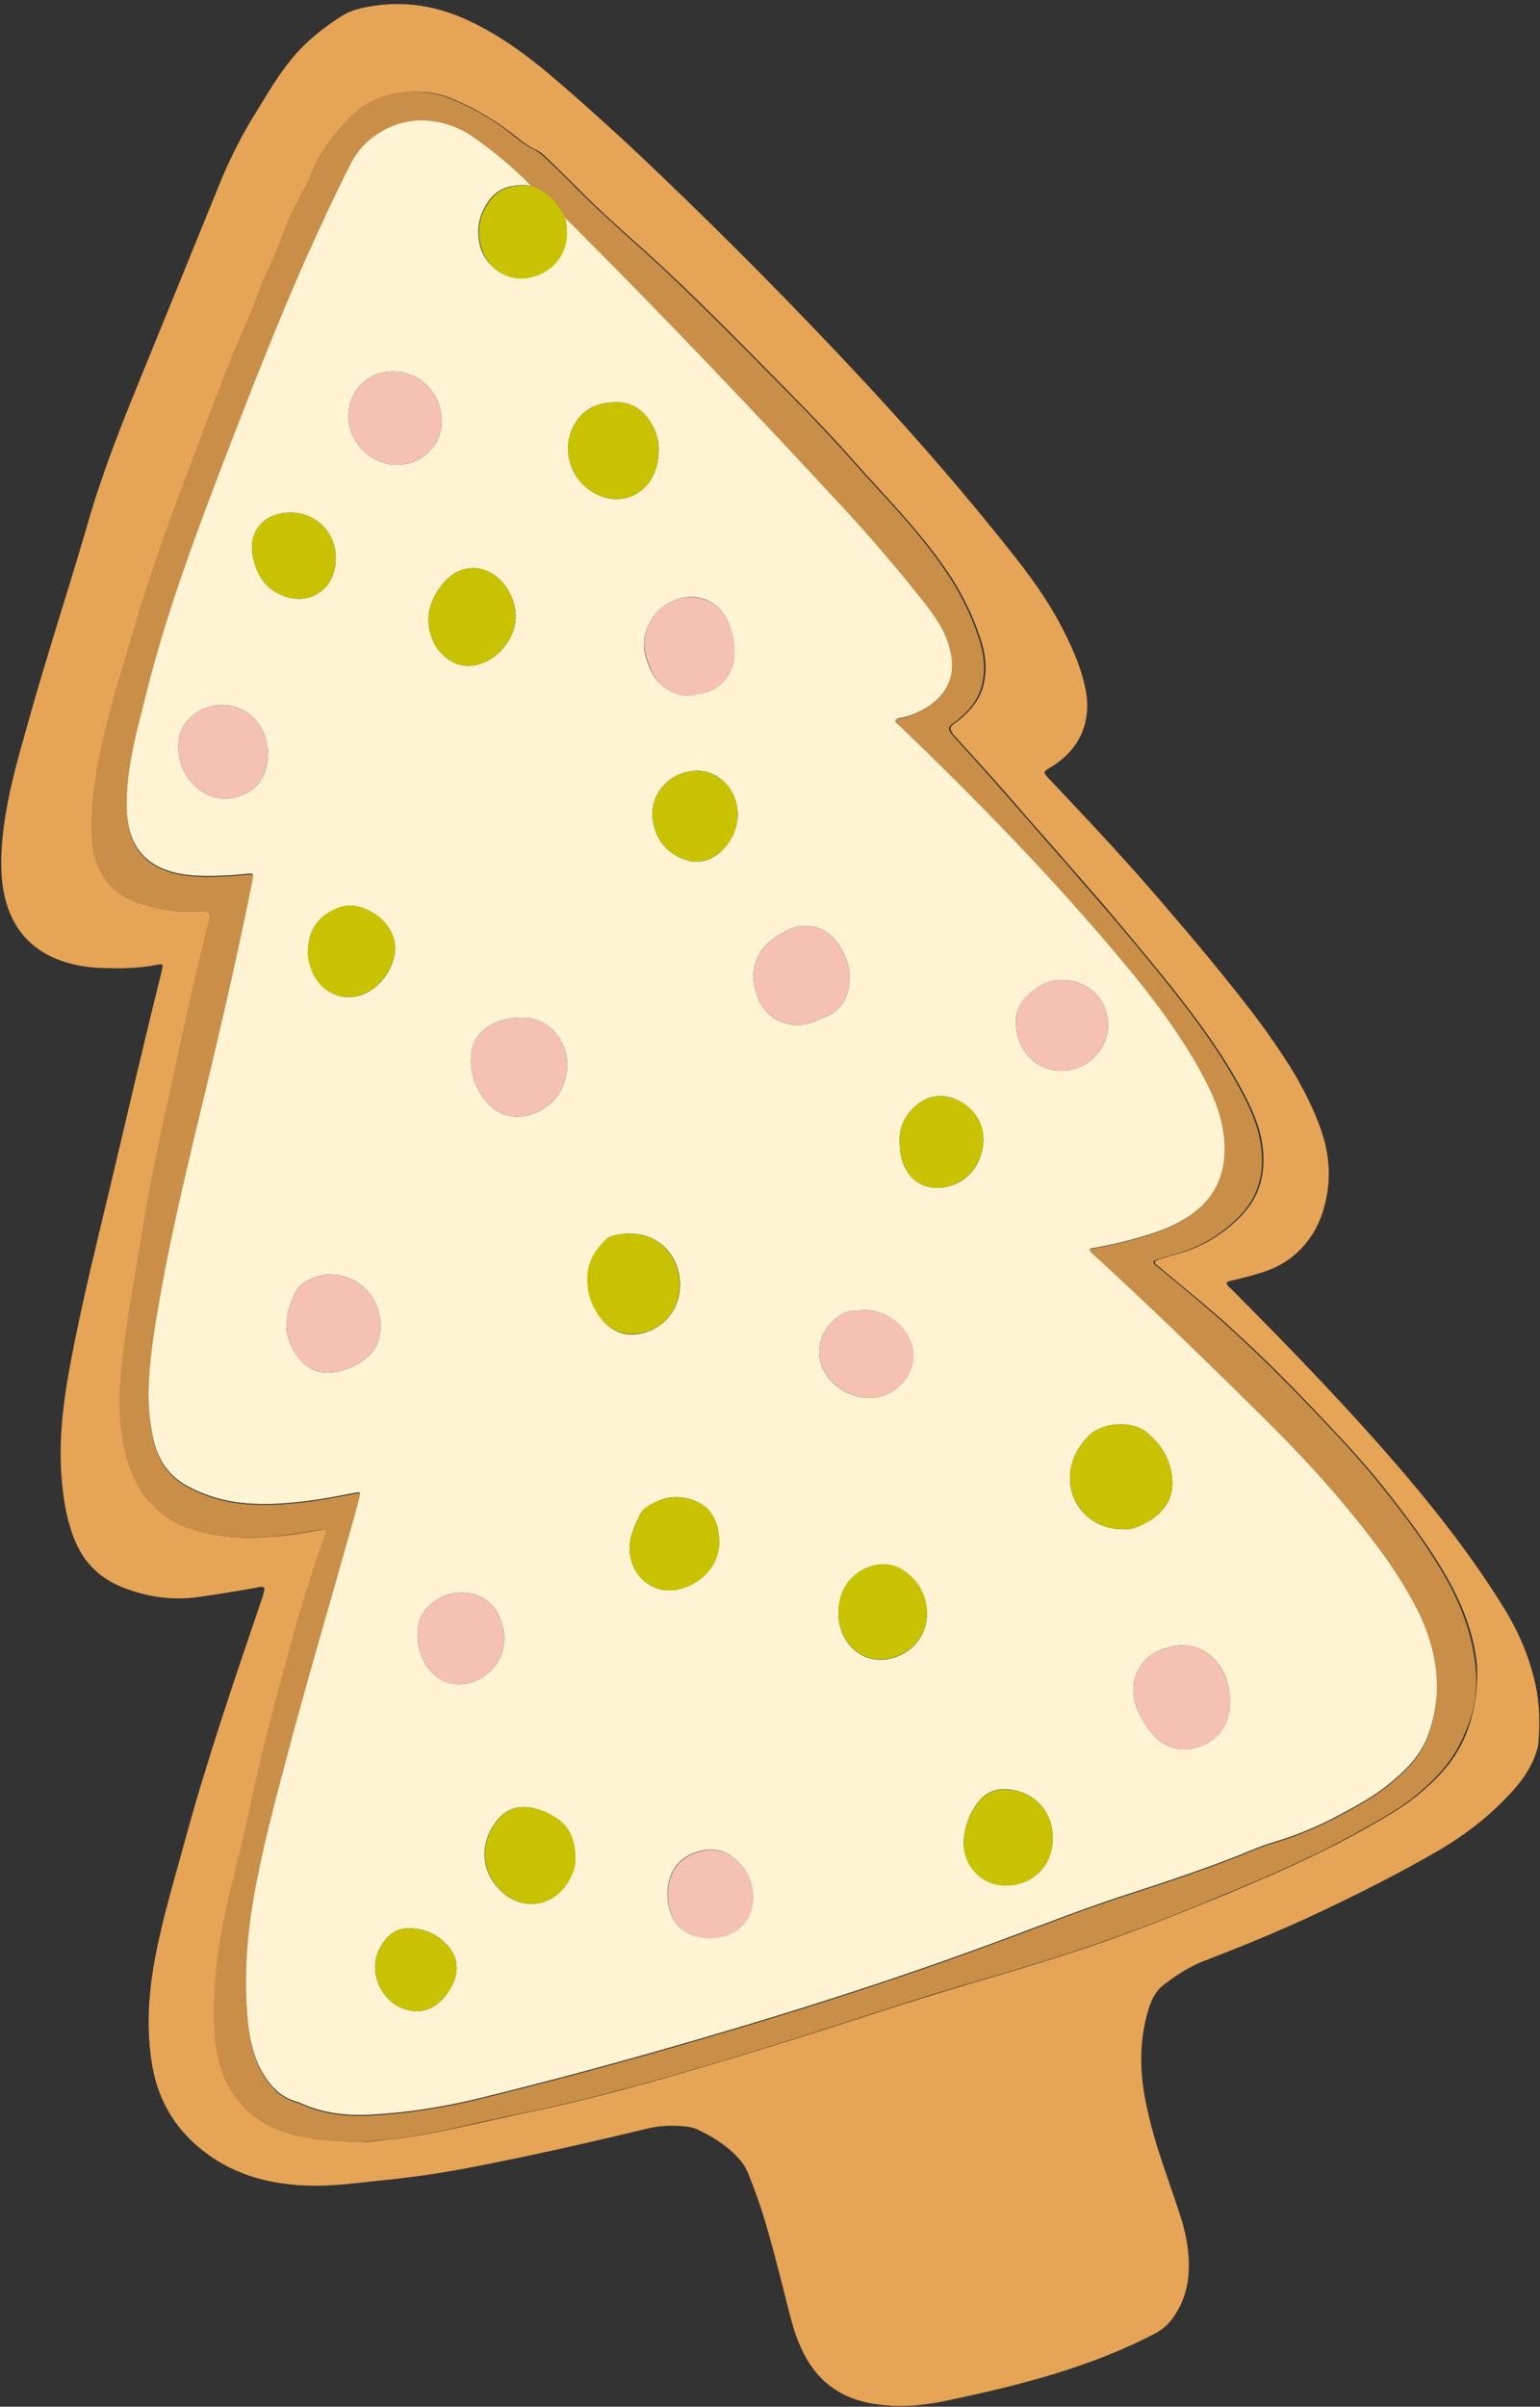 <?xml version="1.0" encoding="UTF-8" standalone="no"?><svg xmlns="http://www.w3.org/2000/svg" xmlns:xlink="http://www.w3.org/1999/xlink" fill="#000000" height="760.6" preserveAspectRatio="xMidYMid meet" version="1" viewBox="6.9 9.0 487.0 760.6" width="487" zoomAndPan="magnify"><rect x="6.9" y="9.0" width="487.0" height="760.6" fill="#333333" stroke="none"/><g id="change1_1"><path d="M492.5,541.5c-1.9-8.7-5.3-16.7-10-24.3c-9.2-14.9-19.8-28.7-31.1-42c-17.3-20.3-35.8-39.4-54.6-58.3 c-0.7-0.7-1.6-1.3-2.1-2.5c0.8-0.6,1.7-0.7,2.6-0.9c3.7-0.9,7.3-1.8,10.8-3.1c3.7-1.4,7-3.5,9.8-6.3c4.2-4.2,6.8-9.3,8.1-15 c2-8.1,1.2-16-1.6-23.8c-2.5-6.8-5.8-13.2-9.6-19.3c-4.2-6.6-8.6-12.9-13.4-19c-7.7-9.9-15.7-19.6-23.9-29.1 c-12.4-14.7-25.5-28.7-38.7-42.6c-2.5-2.6-1.8-2.4,0.5-3.9c9.2-5.6,13-14.5,10.8-25c-1.1-5.3-3.1-10.3-5.4-15.1 c-4.3-9.2-9.9-17.5-16.2-25.5c-15.3-19.5-31.5-38.1-48.3-56.2c-21.3-22.9-43.3-45.1-65.9-66.7c-10.9-10.4-22-20.5-33.4-30.2 c-7.8-6.6-16-12.5-25.2-16.9c-10.4-5-21.3-6.8-32.7-4.6c-2.8,0.5-5.6,1.3-8.1,2.9c-5.8,3.7-11.2,8-15.6,13.3 c-4.3,5.2-7.7,11-11.2,16.7c-4.9,7.8-9,16-12.4,24.6c-8.2,20.2-16.5,40.4-24.7,60.6c-6.1,14.9-12,29.9-16.4,45.3 c-6,20.7-12.8,41.2-18.6,62c-3.3,11.6-6.7,23.2-8.1,35.3c-0.7,6.4-1,12.8,0.2,19.1c2.3,11.8,9.3,19.4,21,22.5 c3.2,0.8,6.4,1.3,9.7,1.4c5.9,0.2,11.8,0.2,17.7-1c1.9-0.4,2-0.2,1.6,1.7c0,0.2-0.1,0.3-0.1,0.5c-5.4,21.6-10.4,43.2-15.5,64.8 c-4.7,19.8-9.7,39.5-13.4,59.4c-2.3,12.3-3.8,24.7-2.6,37.2c0.6,6.4,1.7,12.7,4.2,18.6c2.9,6.9,7.8,11.6,14.6,14.4 c7.9,3.2,16,4.4,24.4,3.2c5.9-0.8,11.7-1.8,17.5-2.8c0.5-0.1,0.9-0.2,1.4-0.3c2-0.3,2.2,0,1.7,1.8c-0.4,1.5-0.9,2.9-1.4,4.3 c-8.3,24.4-16.6,48.7-23.4,73.6c-3.4,12.5-7.2,24.9-9.6,37.7c-2.1,11.3-2.8,22.6-0.8,34.1c2.1,11.7,8,20.9,17.6,27.8 c8.7,6.3,18.5,9,28.9,9.7c7,0.5,14-0.2,21-1c10.2-1,20.3-2.2,30.4-4.1c19.6-3.7,39.1-8.1,58.6-12.8c3.5-0.8,7-1.1,10.5-0.8 c1.8,0.1,3.7,0.3,5.4,1.1c4.6,2.2,8.9,4.8,12.4,8.5c1.6,1.6,2.8,3.4,3.7,5.6c2.2,5.5,4.2,11.1,5.8,16.8c2.3,7.8,4.2,15.6,6.2,23.4 c1.2,4.7,2.3,9.5,4.3,14c3.9,9.2,10.5,15.4,20.3,17.8c2.9,0.7,5.8,1,8.8,1.2c6.1,0.3,12.2-0.5,18.1-1.8 c22.3-4.7,44.4-10.3,64.8-20.9c2.2-1.1,4-2.6,5.5-4.5c3.4-4.5,5.1-9.5,5.4-15.1c0.3-6.2-0.8-12.1-2.7-17.9 c-1.7-5.2-3.5-10.3-5.2-15.4c-2.4-6.9-4.4-13.9-5.8-21c-1.8-9.4-1.9-18.7,0.8-28c0.9-3.3,2.3-6.4,5.1-8.5c3.9-3,8.1-5.7,12.7-7.5 c12.8-4.9,25.4-10.1,37.8-16c12.2-5.8,24.3-11.9,36-18.7c9.3-5.4,17.7-12,24.8-20.2c2.7-3.2,5-6.7,6.3-10.7c0.4-1.1,0.7-2.1,0.8-3.3 C493.9,553.6,493.8,547.5,492.5,541.5z M470.6,556.8c-3.2,8.2-8.9,14.3-15.6,19.7c-5.4,4.4-11.4,7.6-17.4,11 c-14.6,8.2-30,14.8-45.4,21.2c-13.6,5.6-27.3,11-41.2,15.7c-10.8,3.6-21.6,6.9-32.5,10.1c-8.9,2.6-17.8,5.3-26.6,8.1 c-26.8,8.7-53.6,17.3-80.7,24.8c-12.7,3.5-25.5,6.8-38.4,9.4c-8.2,1.7-16.4,3.7-24.6,5.4c-6.2,1.3-12.4,2.4-18.7,3 c-3.6,0.4-7.1,0.9-9.2,0.7c-8.2-0.2-14.8-0.7-21.2-2.5c-10.7-3.1-18.2-9.8-21.8-20.5c-1.5-4.3-2.1-8.8-2.2-13.4 c-0.6-16.3,2.2-32.2,6.3-47.8c2.5-9.5,4.5-19.1,6.6-28.7c2.6-11.5,5.5-22.8,8.6-34.2c2.5-9.1,4.8-18.2,7.7-27.2 c1.7-5.5,3.5-11,5.5-16.4c1-2.7,0.8-3-2-2.6c-4.7,0.8-9.5,1.7-14.2,2c-9.6,0.8-19,0.4-28.1-3.1c-3-1.2-5.6-2.9-8.1-5.1 c-5.4-4.7-8.5-10.7-10.2-17.5c-1.7-6.8-2.3-13.6-1.9-20.7c1-17,4.5-33.6,7.1-50.3c3.1-19.7,7.8-39,11.9-58.5c2.7-13,5.6-25.9,9-38.8 c0.1-0.4,0.2-0.8,0.3-1.2c0.2-1.7-0.1-2.2-1.9-2.3c-1.6-0.1-3.2-0.1-4.8,0c-5.3,0.1-10.3-1-15.3-2.5c-10-3.2-14.8-11.4-15.2-20.8 c-0.5-11.2,1.5-22.2,4-33c2.6-11.1,6.2-22,9.3-33c4.7-16.1,10.3-31.8,16.2-47.4c5-13.3,9.9-26.7,15.3-39.9c1.9-4.7,4-9.4,6-14.1 c1.5-3.8,2.7-7.7,4.5-11.3c2.6-5.2,4.4-10.8,6.7-16.2c1.8-4.3,4.1-8.3,6.3-12.4c0.2-0.4,0.4-0.9,0.6-1.3c2.1-6.7,6.3-12,10.8-17.1 c4.4-5,9.9-8.7,16.7-9.7c5.6-0.8,11.1-0.6,16.5,1.6c7.9,3.1,15,7.5,21.6,12.8c1.7,1.4,3.4,2.6,5.4,3.5c2.2,1,3.9,3,5.7,4.7 c2.8,2.7,5.5,5.4,8.2,8.1c6.2,6.3,12.9,12.2,19.5,18.1c2.3,2.1,4.6,4.2,6.9,6.3c13.8,12.9,27,26.4,40.2,39.8 c7,7.1,13.9,14.3,20.5,21.8c4.7,5.3,9.6,10.5,14.3,15.8c6.4,7.2,12.5,14.6,17.5,22.8c3.5,5.8,6.3,12,8.3,18.6 c1.3,4.3,1.6,8.7,0.5,13.2c-1.2,4.9-4.4,8.4-8.2,11.5c-0.4,0.3-0.8,0.5-1.2,0.8c-1.2,1-1.3,1.5-0.4,2.9c0.3,0.4,0.5,0.8,0.9,1.1 c3.5,3.9,7.1,7.8,10.6,11.7c4.3,4.8,8.6,9.7,12.8,14.6c3.8,4.3,7.6,8.6,11.4,13c5.6,6.4,11.2,12.7,16.6,19.2 c5.9,7,11.7,14,17.4,21.1c7.9,10,15.4,20.2,21.5,31.4c3.2,5.9,6.1,12,6.9,18.8c1,8.3-0.9,15.6-6.9,21.8c-5.6,5.7-12.2,9.7-20,11.9 c-1.9,0.5-3.8,1.1-5.8,1.7c-0.5,0.2-1.2,0.2-1.3,0.9c-0.1,0.6,0.4,0.8,0.8,1.1c4.7,3.9,9.5,7.9,14.2,11.8c3.3,2.8,6.7,5.7,9.9,8.7 c8.7,7.9,17,16.2,25.1,24.7c7.7,8.1,15.4,16.2,22.4,25c6.8,8.6,13.4,17.3,19,26.8c5.4,9.2,9.4,18.9,10.4,29.6 C474.2,542.9,473.3,549.9,470.6,556.8z" fill="#e5a456"/></g><g id="change2_1"><path d="M473.5,535.6c-1.1-10.7-5-20.4-10.4-29.6c-5.6-9.5-12.1-18.2-19-26.8c-7-8.8-14.6-16.9-22.4-25 c-8.1-8.5-16.5-16.8-25.1-24.7c-3.2-3-6.6-5.8-9.9-8.7c-4.7-4-9.4-7.9-14.2-11.8c-0.4-0.3-0.9-0.6-0.8-1.1c0.1-0.7,0.8-0.7,1.3-0.9 c1.9-0.6,3.8-1.1,5.8-1.7c7.7-2.2,14.3-6.1,20-11.9c6-6.1,8-13.5,6.9-21.8c-0.8-6.8-3.7-12.9-6.9-18.8 c-6.1-11.2-13.6-21.5-21.5-31.4c-5.7-7.1-11.5-14.2-17.4-21.1c-5.5-6.5-11.1-12.8-16.6-19.2c-3.8-4.3-7.6-8.6-11.4-13 c-4.3-4.9-8.5-9.7-12.8-14.6c-3.5-3.9-7.1-7.8-10.6-11.7c-0.3-0.4-0.6-0.7-0.9-1.1c-0.9-1.4-0.8-1.9,0.4-2.9 c0.4-0.3,0.8-0.5,1.2-0.8c3.8-3.1,7-6.5,8.2-11.5c1.1-4.5,0.8-8.9-0.5-13.2c-1.9-6.5-4.8-12.8-8.3-18.6c-5-8.2-11.1-15.7-17.5-22.8 c-4.7-5.3-9.6-10.5-14.3-15.8c-6.6-7.5-13.5-14.7-20.5-21.8c-13.2-13.4-26.5-26.9-40.2-39.8c-2.3-2.1-4.6-4.2-6.9-6.3 c-6.6-5.9-13.2-11.8-19.5-18.1c-2.7-2.7-5.4-5.5-8.2-8.1c-1.8-1.7-3.5-3.6-5.7-4.7c-2-0.9-3.7-2.2-5.4-3.5 c-6.5-5.4-13.6-9.7-21.6-12.8c-5.4-2.1-10.9-2.4-16.5-1.6c-6.8,1-12.3,4.6-16.7,9.7c-4.5,5.1-8.7,10.5-10.8,17.1 c-0.1,0.5-0.4,0.9-0.6,1.3c-2.2,4.1-4.5,8.1-6.3,12.4c-2.2,5.4-4,10.9-6.7,16.2c-1.8,3.6-3,7.6-4.5,11.3c-1.9,4.7-4,9.4-6,14.1 c-5.4,13.2-10.2,26.6-15.3,39.9c-5.9,15.6-11.5,31.4-16.2,47.4c-3.2,11-6.7,21.9-9.3,33c-2.6,10.8-4.5,21.8-4,33 c0.4,9.4,5.2,17.7,15.2,20.8c5,1.6,10,2.6,15.3,2.5c1.6,0,3.2-0.1,4.8,0c1.7,0.1,2.1,0.6,1.9,2.3c-0.1,0.4-0.2,0.8-0.3,1.2 c-3.3,12.9-6.2,25.8-9,38.8c-4.1,19.5-8.8,38.8-11.9,58.5c-2.6,16.7-6.1,33.3-7.1,50.3c-0.4,7,0.2,13.9,1.9,20.7 c1.7,6.8,4.8,12.8,10.2,17.5c2.5,2.1,5.1,3.9,8.1,5.1c9.1,3.5,18.6,3.8,28.1,3.1c4.8-0.4,9.5-1.3,14.2-2c2.8-0.5,3-0.1,2,2.6 c-2,5.4-3.7,10.9-5.5,16.4c-2.9,9-5.2,18.1-7.7,27.2c-3.1,11.3-6.1,22.7-8.6,34.2c-2.1,9.6-4.2,19.2-6.6,28.7 c-4.1,15.7-6.9,31.5-6.3,47.8c0.2,4.6,0.8,9.1,2.2,13.4c3.6,10.7,11.1,17.4,21.8,20.5c6.4,1.8,13,2.4,21.2,2.5 c2.1,0.1,5.7-0.4,9.2-0.7c6.3-0.6,12.5-1.7,18.7-3c8.2-1.8,16.4-3.8,24.6-5.4c12.9-2.6,25.7-5.9,38.4-9.4 c27.2-7.4,53.9-16.1,80.7-24.8c8.8-2.9,17.7-5.5,26.6-8.1c10.9-3.2,21.8-6.5,32.5-10.1c14-4.7,27.7-10,41.2-15.7 c15.4-6.4,30.8-12.9,45.4-21.2c6-3.4,12.1-6.6,17.4-11c6.7-5.4,12.3-11.5,15.6-19.7C473.3,549.9,474.2,542.9,473.5,535.6z M458.2,558.5c-2.5,6.2-7.2,10.7-12.3,14.8c-4.6,3.8-9.8,6.5-15.1,9.4c-6.8,3.7-13.8,6.6-21.2,8.8c-3.7,1.1-7.2,2.6-10.8,4.1 c-11.5,4.5-23.1,8.4-34.9,12.2c-12.4,4-24.6,8.7-36.8,13.3c-33.3,12.5-67,23.3-101.2,33.2c-22.7,6.6-45.6,12.8-68.6,18.4 c-10.9,2.6-22,4.3-33.2,4.9c-7.6,0.4-15-0.4-22-3.6c-0.4-0.2-0.9-0.4-1.3-0.5c-5.3-1.4-8.6-5.1-11.1-9.6c-2.7-4.8-3.8-10-4.4-15.3 c-1.3-13.1-0.5-26,1.7-38.9c2.5-14.6,6.3-28.9,10.1-43.2c6.6-25.2,14.1-50.2,21.1-75.3c0.8-2.7,1.5-5.4,2.2-8.1 c0.6-2.4,0.6-2.4-1.9-1.9c-4.2,0.8-8.3,1.6-12.5,2.2c-7.6,1-15.3,1.7-23,0.8c-5.4-0.6-10.5-2.1-15.4-4.5c-6.3-3-10.3-7.9-12-14.7 c-1.4-5.7-1.9-11.5-1.7-17.4c0.4-10.9,2.4-21.6,4.3-32.3c4.3-23.3,10.1-46.2,15.6-69.3c4.6-19.4,9-38.8,12.9-58.3 c0-0.2,0.1-0.5,0.1-0.7c0.2-1.6,0.1-1.7-1.4-1.6c-3.4,0.4-6.9,0.6-10.3,0.7c-3.4,0.1-6.9,0-10.3-0.5c-11.4-1.8-17.3-8.5-17.8-20 c-0.3-6.9,0.7-13.7,2.1-20.5c1.3-6.2,3-12.3,4.5-18.4c6.9-27,16.9-53,26.9-79c7.3-18.9,14.8-37.8,23-56.4 c4.4-9.8,8.9-19.5,13.7-29.1c1.7-3.4,3.8-6.5,6.8-8.9c7.4-5.8,15.6-7.4,24.6-4.6c2.6,0.8,5.1,2,7.3,3.5c6.8,4.6,13.1,9.9,18.9,15.8 c5,1.8,8.4,5.4,10.6,10.1c0.6,0.6,1.3,1.2,1.9,1.8c30,30,59.3,60.8,88.1,92c8.1,8.8,15.8,18,23.3,27.4c1.9,2.4,3.7,4.8,5.2,7.4 c1.9,3.2,3.1,6.6,3.7,10.3c0.8,5.9-1.3,10.7-5.9,14.4c-2.7,2.2-5.8,3.6-9.2,4.5c-0.9,0.2-1.9,0.2-2.7,0.9c0,0.9,0.8,1.3,1.4,1.8 c24.3,23.4,47.9,47.5,69.6,73.4c7.5,8.9,14.6,18,20.8,27.8c2.9,4.5,5.5,9.2,7.8,14c2.5,5.3,4.2,10.9,4.5,16.8 c0.5,9.8-3.1,17.6-11.4,23.1c-3.4,2.2-7,3.9-10.8,5.1c-6.1,2-12.3,3.6-18.6,4.7c-0.6,0.1-1.3,0.1-1.8,0.5c0,0.9,0.7,1.2,1.2,1.7 c18.1,16.6,35.7,33.7,53.2,51c12.9,12.7,25.1,26,36,40.5c4.4,5.8,8.4,11.9,11.9,18.3c3.7,6.7,6.3,13.8,7.2,21.5 C461.8,544.4,460.9,551.6,458.2,558.5z" fill="#c98e47"/></g><g id="change3_1"><path d="M185.6,77.9c0.6,0.6,1.3,1.2,1.9,1.8c30,30,59.3,60.8,88.1,92c8.1,8.8,15.8,18,23.3,27.4 c1.9,2.4,3.7,4.8,5.2,7.4c1.9,3.2,3.1,6.6,3.7,10.3c0.8,5.9-1.3,10.7-5.9,14.4c-2.7,2.2-5.8,3.6-9.2,4.5c-0.9,0.2-1.9,0.2-2.7,0.9 c0,0.9,0.8,1.3,1.4,1.8c24.3,23.4,47.9,47.5,69.6,73.4c7.5,8.9,14.6,18,20.8,27.8c2.9,4.5,5.5,9.2,7.8,14c2.5,5.3,4.2,10.9,4.5,16.8 c0.5,9.8-3.1,17.6-11.4,23.1c-3.4,2.2-7,3.9-10.8,5.1c-6.1,2-12.3,3.6-18.6,4.7c-0.6,0.1-1.3,0.1-1.8,0.5c0,0.9,0.7,1.2,1.2,1.7 c18.1,16.6,35.7,33.7,53.2,51c12.9,12.7,25.1,26,36,40.5c4.4,5.8,8.4,11.9,11.9,18.3c3.7,6.7,6.3,13.8,7.2,21.5 c0.8,7.4-0.1,14.5-2.8,21.4c-2.5,6.2-7.2,10.7-12.3,14.8c-4.6,3.8-9.8,6.5-15.1,9.4c-6.8,3.7-13.8,6.6-21.2,8.8 c-3.7,1.1-7.2,2.6-10.8,4.1c-11.5,4.5-23.1,8.4-34.9,12.2c-12.4,4-24.6,8.7-36.8,13.3c-33.3,12.5-67,23.3-101.2,33.2 c-22.7,6.6-45.6,12.8-68.6,18.4c-10.9,2.6-22,4.3-33.2,4.9c-7.6,0.4-15-0.4-22-3.6c-0.4-0.2-0.9-0.4-1.3-0.5 c-5.3-1.4-8.6-5.1-11.1-9.6c-2.7-4.8-3.8-10-4.4-15.3c-1.3-13.1-0.5-26,1.7-38.9c2.5-14.6,6.3-28.9,10.1-43.2 c6.6-25.2,14.1-50.2,21.1-75.3c0.8-2.7,1.5-5.4,2.2-8.1c0.6-2.4,0.6-2.4-1.9-1.9c-4.2,0.8-8.3,1.6-12.5,2.2c-7.6,1-15.3,1.7-23,0.8 c-5.4-0.6-10.5-2.1-15.4-4.5c-6.3-3-10.3-7.9-12-14.7c-1.4-5.7-1.9-11.5-1.7-17.4c0.4-10.9,2.4-21.6,4.3-32.3 c4.3-23.3,10.1-46.2,15.6-69.3c4.6-19.4,9-38.8,12.9-58.3c0-0.2,0.1-0.5,0.1-0.7c0.2-1.6,0.1-1.7-1.4-1.6c-3.4,0.4-6.9,0.6-10.3,0.7 c-3.4,0.1-6.9,0-10.3-0.5c-11.4-1.8-17.3-8.5-17.8-20c-0.3-6.9,0.7-13.7,2.1-20.5c1.3-6.2,3-12.3,4.5-18.4c6.9-27,16.9-53,26.9-79 c7.3-18.9,14.8-37.8,23-56.4c4.4-9.8,8.9-19.5,13.7-29.1c1.7-3.4,3.8-6.5,6.8-8.9c7.4-5.8,15.6-7.4,24.6-4.6c2.6,0.8,5.1,2,7.3,3.5 c6.8,4.6,13.1,9.9,18.9,15.8c-0.8-0.1-1.6-0.2-2.4-0.2c-4.4,0-8.2,1.2-10.9,4.9c-2.3,3.3-3.6,7-3.3,11c0.2,3.5,1.4,6.7,3.9,9.3 c3.8,4,9.1,5.2,14.5,3.2c5.5-2,9.2-7,9.4-12.7C186.3,81.5,186,79.7,185.6,77.9z M362.1,492.3c2.6,0.3,5.3-1,8-2.5 c5.3-3.1,8-7.6,7.5-13.6c-0.6-6.1-3.5-10.8-8.2-14.6c-4.9-3.9-13.9-2.9-17.8,0.8c-2.8,2.6-4.8,5.7-5.8,9.5 C343.1,482.5,350.7,492.3,362.1,492.3z M395.9,546.8c0-4.8-1.5-9.3-4.3-12.7c-2.8-3.4-6.5-5.1-10.9-5.1c-2.3,0-4.4,0.5-6.5,1.3 c-6.1,2.4-9.5,7.9-8.8,14.4c0.2,2.3,0.9,4.4,2,6.4c1,1.8,2.1,3.6,3.4,5.2c3.9,5.2,10,6.9,16,4.5 C392.7,558.5,395.9,553.6,395.9,546.8z M171.7,330.6c-4,0-7.6,1-10.8,3.1c-2.9,2-4.5,4.7-4.9,8.2c-0.6,5.3,0.8,10.2,4,14.4 c4.3,5.7,10.7,7.1,17.1,4c5-2.4,7.9-6.5,8.9-11.8C187.8,339.6,181.2,330.3,171.7,330.6z M275.6,317.6c-0.1-3.3-1.4-7.5-4.2-11.1 c-3-3.8-7.1-5.4-11.9-4.8c-3,0.4-9,4.2-10.9,6.5c-2.9,3.5-3.9,7.6-3.2,11.9c1.9,11.6,11.6,15,19.6,11.5c0.8-0.4,1.6-0.7,2.4-1 C272.8,328.6,275.5,324.6,275.6,317.6z M221.9,415.1c0.2-9.8-8.2-19-21.4-15.5c-0.9,0.2-1.6,0.7-2.2,1.4c-3.6,3.5-5.8,7.7-5.6,12.8 c0.1,4.4,1.6,8.5,4.4,12c3.4,4.3,7.9,5.8,13.2,4.5C217.4,428.4,221.9,422.5,221.9,415.1z M111.5,411.8c-0.6,0-1.1-0.1-1.7,0 c-4.2,0.9-8.1,2.2-10,6.5c-1.1,2.5-1.9,5.1-2.2,7.8c-0.8,5.8,2.6,12.2,7.2,15.2c6.6,4.3,18.9-1.3,21.3-7.4 C130.2,423.4,122.8,411.8,111.5,411.8z M210.6,212.5c-0.1,2.8,0.9,5.6,2.1,8.3c2.1,4.7,7.6,9.5,14.8,7.6c0.6-0.2,1.3-0.2,1.9-0.4 c5.6-1.3,9.5-6.1,9.7-11.9c0.1-3.1-0.3-6.1-1.3-9c-1.8-5.3-5.3-8.7-11-9.4C218.5,196.9,210.7,203.8,210.6,212.5z M215.2,151.2 c0.1-2.3-0.5-4.7-1.6-7c-2.4-5-6.3-8.2-12-8.1c-5.8,0.1-10.8,2.2-13.5,7.9c-4.3,8.8,0.6,19.5,10.1,22.2c5.8,1.7,11.9-0.8,14.8-6.1 C214.5,157.5,215.2,154.5,215.2,151.2z M146.6,142.3c0-8.8-6.6-15.8-15.2-15.9c-8.2-0.1-14.3,6-14.3,14.2c0,8.2,7,15.2,15.3,15.3 C140.2,156,146.5,149.9,146.6,142.3z M188.8,596.5c-0.1-5.9-1.6-10-5.8-12.8c-2.2-1.5-4.6-2.6-7.2-3.2c-4.2-1-8.1-0.2-11,3 c-6.4,7.1-6.5,17.1,1.3,23.8c6.4,5.5,15.3,4.2,20-2.9C187.9,601.8,188.9,598.8,188.8,596.5z M339.8,589.8c0-8.2-5.7-14.5-13.9-15.3 c-4.3-0.4-7.6,1.1-10.1,4.6c-2.4,3.3-3.7,7-4.1,11.1c-0.7,8.4,6,15.3,14.5,14.6C334.3,604.2,339.8,598.2,339.8,589.8z M77,231.8 c-0.2,0-0.8,0-1.4,0.1c-5.2,0.5-11.6,4.5-12.2,11.3c-0.5,5.6,1.2,10.5,5.3,14.3c4,3.7,8.9,4.8,14,3.1c5.1-1.6,7.8-5.4,8.7-10.5 c0.3-1.5,0.3-3,0.1-4.5C90.8,237.6,84.8,231.8,77,231.8z M272,519c0,0.4,0,1.2,0.2,2.1c1,7.6,7,12.9,14,12.4 c7.9-0.6,13.9-6.8,13.8-14.5c0-5.2-2.1-9.5-6.1-12.7c-3.8-3.1-8-3.7-12.6-1.9C275.5,506.7,272.1,511.9,272,519z M234.3,496 c-0.1-5.5-2-10.2-7.2-12.5c-5.4-2.4-10.8-1.6-15.7,1.8c-0.9,0.6-1.6,1.4-2.1,2.3c-1.4,2.9-2.8,5.8-3.2,9c-0.9,7.7,4.4,14.6,11.8,15 C225.4,511.9,234.6,505.5,234.3,496z M170,203.8c0-5-2.7-10.2-6.8-13.1c-4.8-3.3-10.7-2.8-14.9,1.3c-2,2-3.6,4.3-4.7,6.9 c-2.5,5.9-1,13.2,3.7,17.4c2.7,2.4,5.8,3.6,9.5,3C164,218.1,170,211,170,203.8z M328.2,332.1c0,8.8,6.2,15.3,14.4,15.3 c8,0,14.7-6.6,14.7-14.4c0-8.4-6.2-14.3-15-14.3C335.7,318.7,327.5,325.5,328.2,332.1z M281.8,450.8c0.2,0,0.9,0,1.5-0.1 c8.3-0.9,14-8.7,12-16.4c-1.8-6.8-9.3-12-16.2-11.2c-2,0.2-4.1,0-5.8,1.1c-4.3,2.7-7.1,6.5-7.3,11.7 C265.7,443.6,273.2,450.8,281.8,450.8z M152.5,512.3c-1.9,0.1-4.1,0.4-6.1,1.5c-4.2,2.2-7.1,5.5-7.4,10.4c-0.3,4.3,0.7,8.5,3.3,12 c2.8,3.6,6.5,5.4,11.1,5c6.9-0.7,12.4-6.4,12.9-13.3c0.2-2.3-0.2-4.6-1-6.8C163.4,515.5,158.8,512.2,152.5,512.3z M104.3,310.1 c0.1,2.6,0.9,5.6,2.6,8.3c3.8,5.7,10.7,7.4,16.6,4c3.1-1.8,5.3-4.4,6.8-7.5c2.7-5.5,1.9-10.8-2.5-15.1c-1.7-1.7-3.8-2.9-6.1-3.8 c-3-1.1-6-1-8.9,0.4C107.2,298.9,104.3,303.3,104.3,310.1z M240.2,266.8c0.1-8.3-6.2-14.6-13.4-14.2c-8.3,0.4-14.4,7.3-13.5,15.2 c0.7,5.5,3.4,9.7,8.5,12.2c4.7,2.3,9.5,1.6,13.3-2.1C238.4,274.7,240,270.7,240.2,266.8z M291.4,369.2c0,3.9,0.5,6.5,1.8,9 c2,3.8,5.2,6,9.6,6.2c7,0.2,12.9-4.4,14.6-11.5c1.7-6.7-1.2-12.9-7.4-16.1c-4.7-2.4-9.9-1.7-13.8,1.9 C292.8,361.8,291.3,365.7,291.4,369.2z M231.3,621.5c7.8,0,13.5-5,13.7-12.4c0.2-5.5-2.2-10.1-6.7-13.4c-2.9-2.1-6.1-2.6-9.6-1.8 c-8.6,1.9-11.6,9.1-10.5,16.5C219.3,617.6,224.2,621.5,231.3,621.5z M113.1,185.4c0-8.3-6.5-14.7-14.9-14.4 c-8.3,0.3-13.1,6.4-11.2,14.4c1,4.5,3,8.4,7.2,10.8C103.5,201.5,113.1,196,113.1,185.4z M136.8,618.4c-4.8-0.2-7.6,2.3-9.8,6.3 c-3.8,6.8,0.1,16,6.7,18.8c4.2,1.8,8.3,1.5,11.9-1.5c2.2-1.9,3.9-4.3,4.9-7c1.6-4.3,0.8-8.2-2.4-11.5 C145,620.2,141.2,618.6,136.8,618.4z" fill="#fff3d3"/></g><g fill="#f4c1b2" id="change4_1"><path d="M391.6,534.1c-2.8-3.4-6.5-5.1-10.9-5.1c-2.3,0-4.4,0.5-6.5,1.3c-6.1,2.4-9.5,7.9-8.8,14.4 c0.2,2.3,0.9,4.4,2,6.4c1,1.8,2.1,3.6,3.4,5.2c3.9,5.2,10,6.9,16,4.5c6-2.3,9.2-7.2,9.2-14C395.9,542,394.3,537.5,391.6,534.1z" fill="inherit"/><path d="M171.7,330.6c-4,0-7.6,1-10.8,3.1c-2.9,2-4.5,4.7-4.9,8.2c-0.6,5.3,0.8,10.2,4,14.4 c4.3,5.7,10.7,7.1,17.1,4c5-2.4,7.9-6.5,8.9-11.8C187.8,339.6,181.2,330.3,171.7,330.6z" fill="inherit"/><path d="M275.6,317.6c-0.1-3.3-1.4-7.5-4.2-11.1c-3-3.8-7.1-5.4-11.9-4.8c-3,0.4-9,4.2-10.9,6.5 c-2.9,3.5-3.9,7.6-3.2,11.9c1.9,11.6,11.6,15,19.6,11.5c0.8-0.4,1.6-0.7,2.4-1C272.8,328.6,275.5,324.6,275.6,317.6z" fill="inherit"/><path d="M111.5,411.8c-0.6,0-1.1-0.1-1.7,0c-4.2,0.9-8.1,2.2-10,6.5c-1.1,2.5-1.9,5.1-2.2,7.8 c-0.8,5.8,2.6,12.2,7.2,15.2c6.6,4.3,18.9-1.3,21.3-7.4C130.2,423.4,122.8,411.8,111.5,411.8z" fill="inherit"/><path d="M227.6,228.5c0.6-0.2,1.3-0.2,1.9-0.4c5.6-1.3,9.5-6.1,9.7-11.9c0.1-3.1-0.3-6.1-1.3-9 c-1.8-5.3-5.3-8.7-11-9.4c-8.4-1-16.2,5.9-16.2,14.6c-0.1,2.8,0.9,5.6,2.1,8.3C214.8,225.6,220.3,230.4,227.6,228.5z" fill="inherit"/><path d="M146.6,142.3c0-8.8-6.6-15.8-15.2-15.9c-8.2-0.1-14.3,6-14.3,14.2c0,8.2,7,15.2,15.3,15.3 C140.2,156,146.5,149.9,146.6,142.3z" fill="inherit"/><path d="M77,231.8c-0.2,0-0.8,0-1.4,0.1c-5.2,0.5-11.6,4.5-12.2,11.3c-0.5,5.6,1.2,10.5,5.3,14.3 c4,3.7,8.9,4.8,14,3.1c5.1-1.6,7.8-5.4,8.7-10.5c0.3-1.5,0.3-3,0.1-4.5C90.8,237.6,84.8,231.8,77,231.8z" fill="inherit"/><path d="M342.4,318.7c-6.7-0.1-14.9,6.7-14.2,13.4c0,8.8,6.2,15.3,14.4,15.3c8,0,14.7-6.6,14.7-14.4 C357.4,324.7,351.2,318.8,342.4,318.7z" fill="inherit"/><path d="M279.1,423.1c-2,0.2-4.1,0-5.8,1.1c-4.3,2.7-7.1,6.5-7.3,11.7c-0.2,7.8,7.3,14.9,15.9,14.9 c0.2,0,0.9,0,1.5-0.1c8.3-0.9,14-8.7,12-16.4C293.5,427.5,286.1,422.3,279.1,423.1z" fill="inherit"/><path d="M152.5,512.3c-1.9,0.1-4.1,0.4-6.1,1.5c-4.2,2.2-7.1,5.5-7.4,10.4c-0.3,4.3,0.7,8.5,3.3,12 c2.8,3.6,6.5,5.4,11.1,5c6.9-0.7,12.4-6.4,12.9-13.3c0.2-2.3-0.2-4.6-1-6.8C163.4,515.5,158.8,512.2,152.5,512.3z" fill="inherit"/><path d="M238.4,595.8c-2.9-2.1-6.1-2.6-9.6-1.8c-8.6,1.9-11.6,9.1-10.5,16.5c1.1,7.1,5.9,11.1,13.1,11.1 c7.8,0,13.5-5,13.7-12.4C245.2,603.6,242.9,599,238.4,595.8z" fill="inherit"/></g><g fill="#c9c200" id="change5_1"><path d="M162.3,92.9c3.8,4,9.1,5.2,14.5,3.2c5.5-2,9.2-7,9.4-12.7c0.1-1.9-0.3-3.7-0.6-5.5 c-2.2-4.8-5.6-8.3-10.6-10.1c-0.8-0.1-1.6-0.2-2.4-0.2c-4.4,0-8.2,1.2-10.9,4.9c-2.3,3.3-3.6,7-3.3,11 C158.7,87.1,159.9,90.3,162.3,92.9z" fill="inherit"/><path d="M377.6,476.2c-0.6-6.1-3.5-10.8-8.2-14.6c-4.9-3.9-13.9-2.9-17.8,0.8c-2.8,2.6-4.8,5.7-5.8,9.5 c-2.7,10.6,5,20.4,16.4,20.4c2.6,0.3,5.3-1,8-2.5C375.4,486.7,378.1,482.2,377.6,476.2z" fill="inherit"/><path d="M210.2,430.2c7.1-1.7,11.6-7.6,11.6-15.1c0.2-9.8-8.2-19-21.4-15.5c-0.9,0.2-1.6,0.7-2.2,1.4 c-3.6,3.5-5.8,7.7-5.6,12.8c0.1,4.4,1.6,8.5,4.4,12C200.4,429.9,204.9,431.4,210.2,430.2z" fill="inherit"/><path d="M213,160.2c1.5-2.7,2.2-5.6,2.2-9c0.1-2.3-0.5-4.7-1.6-7c-2.4-5-6.3-8.2-12-8.1c-5.8,0.1-10.8,2.2-13.5,7.9 c-4.3,8.8,0.6,19.5,10.1,22.2C204,167.9,210.1,165.4,213,160.2z" fill="inherit"/><path d="M183.1,583.7c-2.2-1.5-4.6-2.6-7.2-3.2c-4.2-1-8.1-0.2-11,3c-6.4,7.1-6.5,17.1,1.3,23.8 c6.4,5.5,15.3,4.2,20-2.9c1.8-2.7,2.8-5.7,2.7-8C188.8,590.6,187.2,586.5,183.1,583.7z" fill="inherit"/><path d="M325.9,574.6c-4.3-0.4-7.6,1.1-10.1,4.6c-2.4,3.3-3.7,7-4.1,11.1c-0.7,8.4,6,15.3,14.5,14.6 c8.2-0.7,13.6-6.7,13.6-15C339.8,581.6,334.1,575.3,325.9,574.6z" fill="inherit"/><path d="M293.9,506.2c-3.8-3.1-8-3.7-12.6-1.9c-5.9,2.4-9.3,7.6-9.3,14.6c0,0.4,0,1.2,0.2,2.1c1,7.6,7,12.9,14,12.4 c7.9-0.6,13.9-6.8,13.8-14.5C300,513.8,297.9,509.5,293.9,506.2z" fill="inherit"/><path d="M227.1,483.5c-5.4-2.4-10.8-1.6-15.7,1.8c-0.9,0.6-1.6,1.4-2.1,2.3c-1.4,2.9-2.8,5.8-3.2,9 c-0.9,7.7,4.4,14.6,11.8,15c7.6,0.4,16.7-6.1,16.5-15.5C234.2,490.5,232.4,485.8,227.1,483.5z" fill="inherit"/><path d="M170,203.8c0-5-2.7-10.2-6.8-13.1c-4.8-3.3-10.7-2.8-14.9,1.3c-2,2-3.6,4.3-4.7,6.9 c-2.5,5.9-1,13.2,3.7,17.4c2.7,2.4,5.8,3.6,9.5,3C164,218.1,170,211,170,203.8z" fill="inherit"/><path d="M130.3,314.8c2.7-5.5,1.9-10.8-2.5-15.1c-1.7-1.7-3.8-2.9-6.1-3.8c-3-1.1-6-1-8.9,0.4 c-5.7,2.6-8.5,7-8.6,13.8c0.1,2.6,0.9,5.6,2.6,8.3c3.8,5.7,10.7,7.4,16.6,4C126.6,320.6,128.8,317.9,130.3,314.8z" fill="inherit"/><path d="M226.8,252.6c-8.3,0.4-14.4,7.3-13.5,15.2c0.7,5.5,3.4,9.7,8.5,12.2c4.7,2.3,9.5,1.6,13.3-2.1 c3.4-3.2,5-7.2,5.1-11.1C240.3,258.5,234,252.2,226.8,252.6z" fill="inherit"/><path d="M317.4,372.9c1.7-6.7-1.2-12.9-7.4-16.1c-4.7-2.4-9.9-1.7-13.8,1.9c-3.4,3.1-4.9,7-4.8,10.5 c0,3.9,0.5,6.5,1.8,9c2,3.8,5.2,6,9.6,6.2C309.7,384.6,315.6,380,317.4,372.9z" fill="inherit"/><path d="M113.1,185.4c0-8.3-6.5-14.7-14.9-14.4c-8.3,0.3-13.1,6.4-11.2,14.4c1,4.5,3,8.4,7.2,10.8 C103.5,201.5,113.1,196,113.1,185.4z" fill="inherit"/><path d="M136.8,618.4c-4.8-0.2-7.6,2.3-9.8,6.3c-3.8,6.8,0.1,16,6.7,18.8c4.2,1.8,8.3,1.5,11.9-1.5 c2.2-1.9,3.9-4.3,4.9-7c1.6-4.3,0.8-8.2-2.4-11.5C145,620.2,141.2,618.6,136.8,618.4z" fill="inherit"/></g></svg>